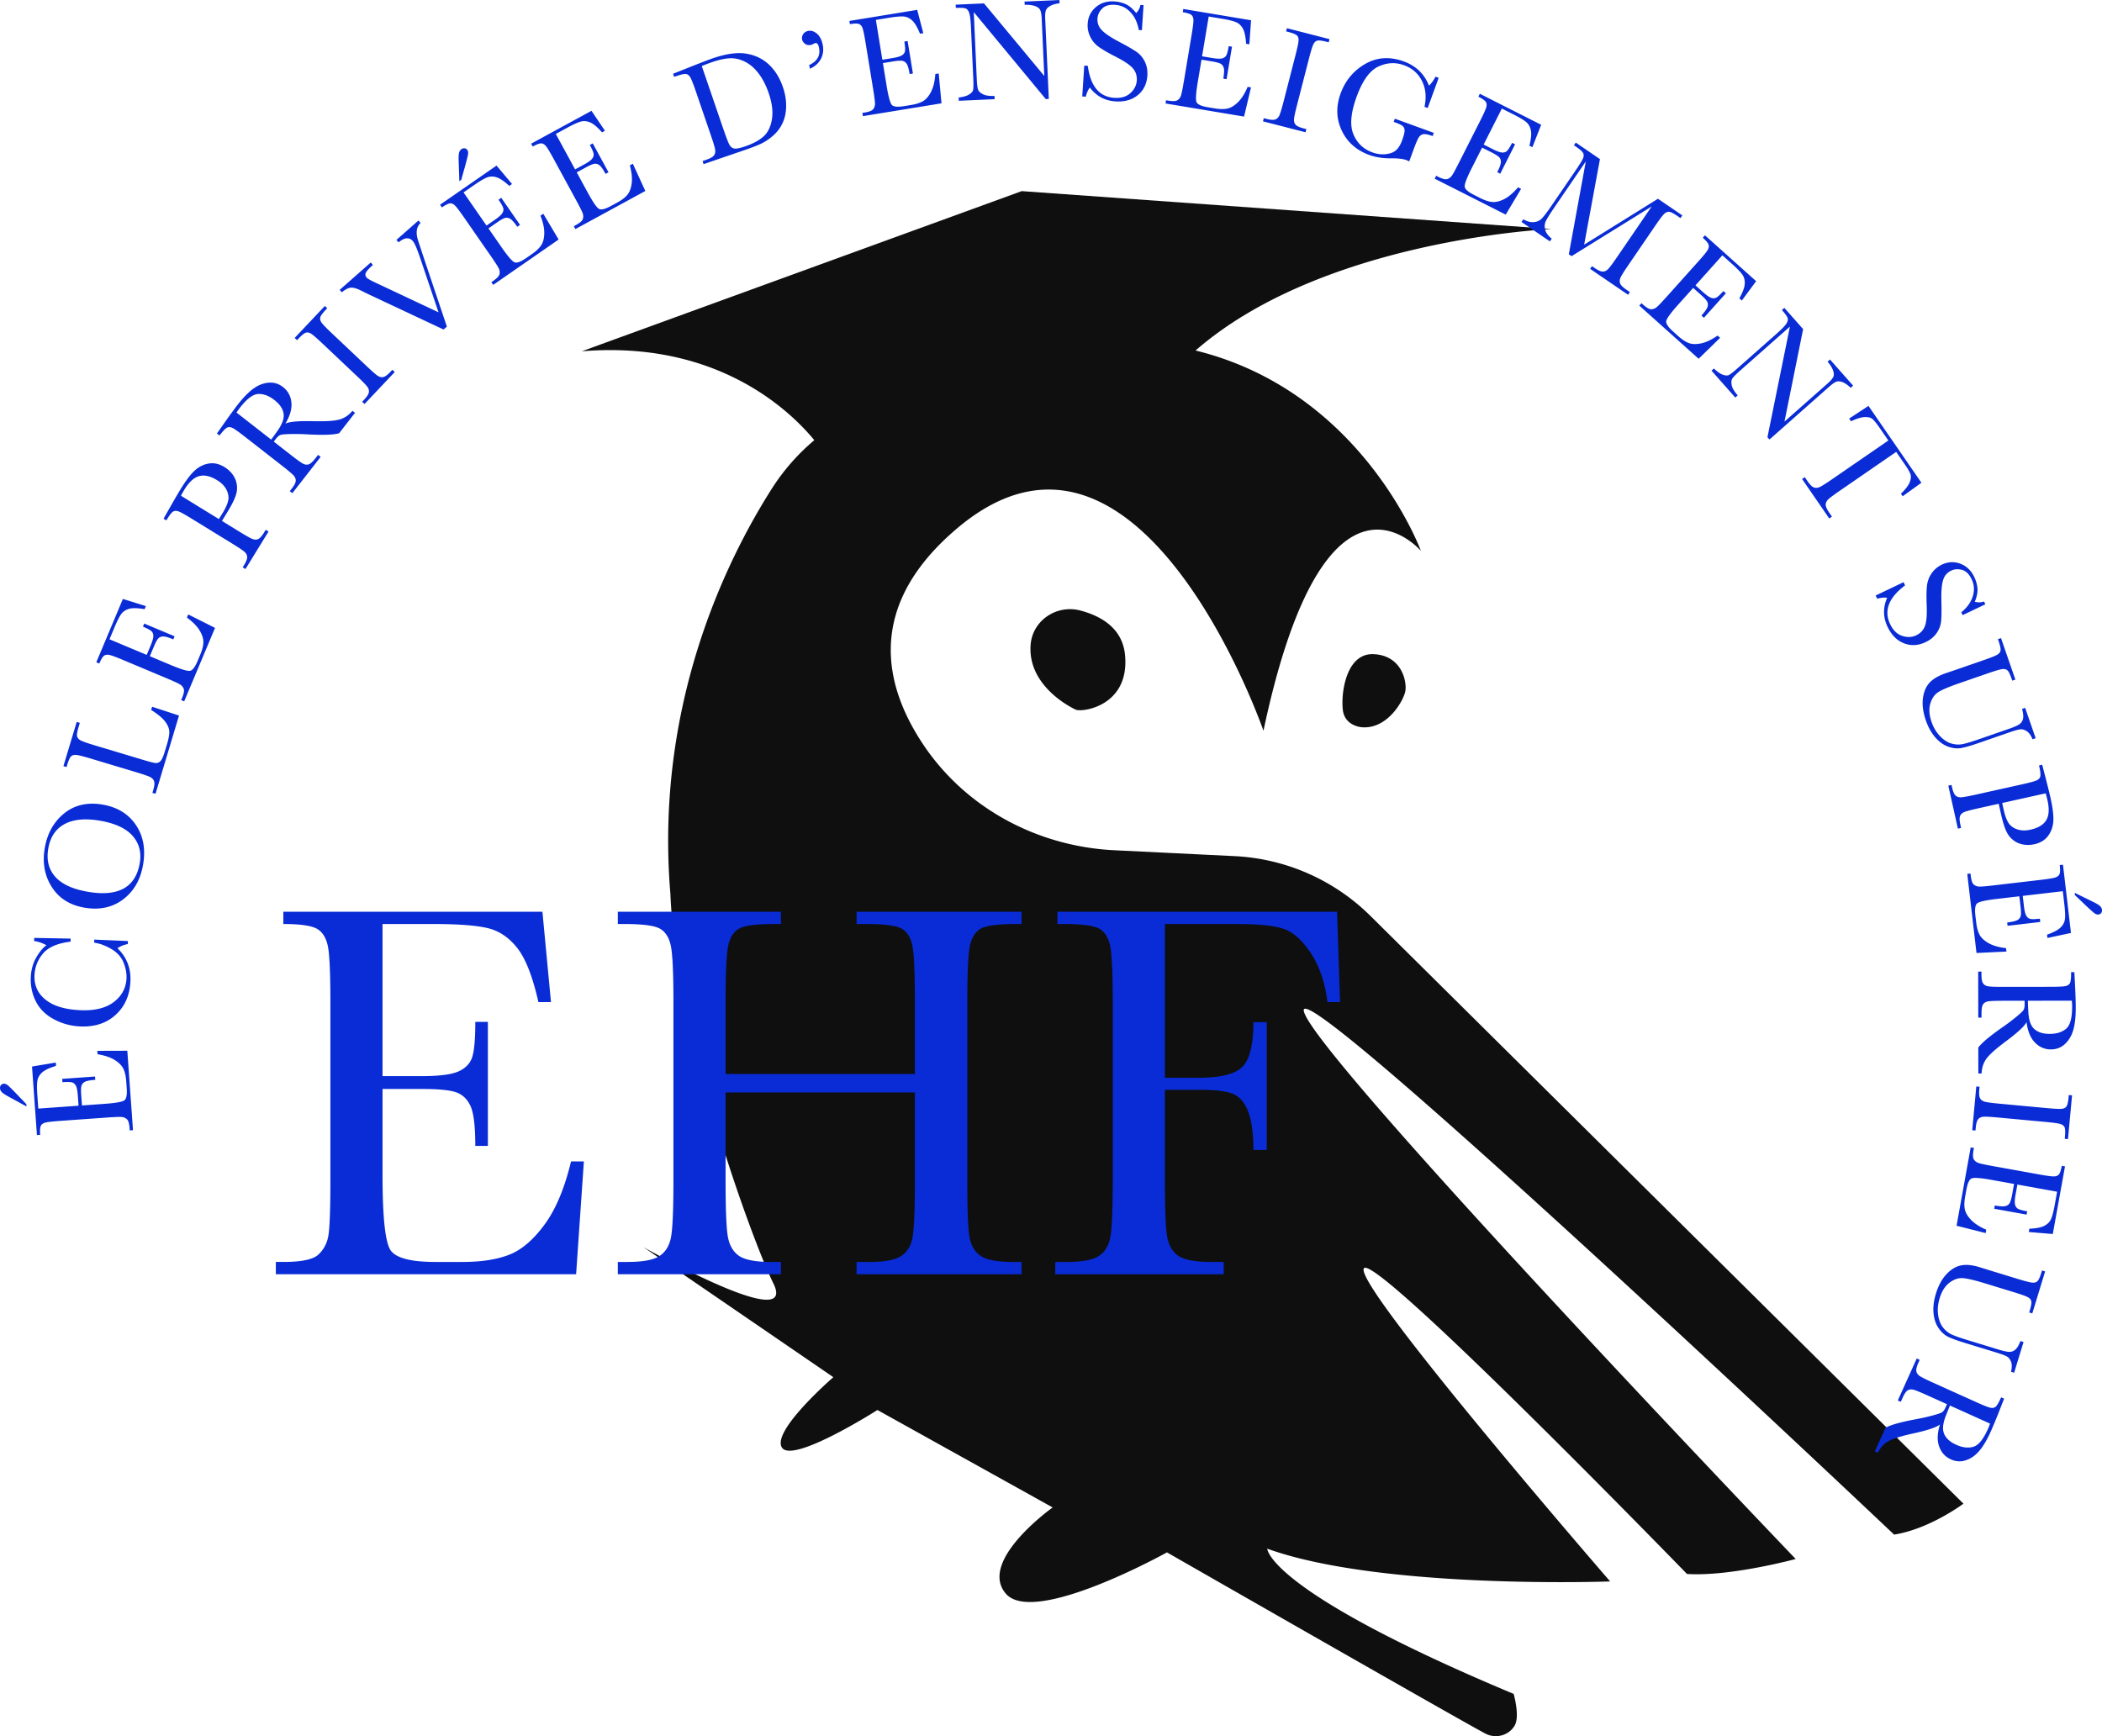 <svg xmlns="http://www.w3.org/2000/svg" width="600" height="495.646" viewBox="0 0 600 495.646"><path d="M540.655 438.104c10.157-1.596 19.796-8.83 19.796-8.83L391.18 261.474a59.208 59.208 0 0 0-38.7-17.06l-34.422-1.685c-21.794-1.068-42.232-11.894-54.408-30-11.533-17.15-16.544-39.817 9.543-61.883 52.153-44.131 87.454 57.77 87.454 57.77 17.66-83.453 44.94-51.344 44.94-51.344s-16.604-45.479-64.321-57.21c36.586-31.902 101.632-34.68 101.632-34.68l-151.256-10.82-125.574 45.727c38.638-3.192 59.47 16.997 66.373 25.372a60.693 60.693 0 0 0-12.106 13.805c-13.1 20.584-33.476 62.04-28.978 115.686 1.45 35.881 19.547 88.304 27.403 106.835.788 1.824 1.451 3.317 2.01 4.436 1.493 3.047.768 4.395-1.326 4.602-7.732.746-34.181-14.075-35.777-14.987l35.777 24.501 18.428 12.624s-17.64 15.256-14.697 20.065c2.944 4.81 27.279-10.696 27.279-10.696l50.018 27.818s-21.413 15.236-13.37 24.605c8.022 9.37 45.997-11.774 45.997-11.774s88.262 50.557 91.206 51.884c2.943 1.347 6.425.27 8.021-2.405 1.597-2.674-.269-9.079-.269-9.079-70.332-29.434-70.332-41.457-70.332-41.457 32.627 11.753 97.88 9.348 97.88 9.348s-72.757-83.971-70.332-89.319c2.405-5.369 92.263 87.185 92.263 87.185 12.313.808 31.03-4.27 31.03-4.27s-138.549-144.707-140.415-156.48c-1.886-11.774 168.503 149.515 168.503 149.515zM308.359 174.289c-6.744-1.772-13.646 2.834-14.177 9.788-.894 11.72 11.49 17.896 12.905 18.525 1.805.802 15.446-1.003 14.042-15.647-.741-7.727-7.011-11.153-12.77-12.666zm74.955 28.471c.602 4.572 5.416 4.856 5.416 4.856 7.423.602 12.036-7.823 12.437-10.436.402-2.612-1.002-10.025-9.026-10.426-8.024-.401-9.429 11.434-8.827 16.006z" fill="#0f0f0f"/><path d="M155.48 349.54c-3.18 4.352-6.526 7.226-10.037 8.625-3.51 1.4-7.988 2.1-13.432 2.1h-7.71c-6.92 0-11.168-1.08-12.745-3.245-1.578-2.162-2.366-9.374-2.366-21.637v-24.5h11.372c4.427 0 7.569.294 9.426.878 1.857.586 3.27 1.858 4.236 3.816.966 1.959 1.45 5.814 1.45 11.563h3.587v-35.415h-3.587c0 5.09-.318 8.511-.953 10.266-.638 1.755-1.96 3.066-3.97 3.93-2.01.867-5.533 1.298-10.57 1.298H109.19v-43.428h14.349c7.224 0 12.466.395 15.722 1.184 3.256.789 6.068 2.697 8.434 5.723 2.367 3.028 4.363 8.155 5.992 15.38h3.587l-2.442-25.798H80.874v3.511c4.986 0 8.255.496 9.808 1.488 1.551.993 2.543 2.736 2.976 5.229.432 2.494.65 7.683.65 15.57v50.755c0 8.651-.205 14.032-.611 16.143-.408 2.111-1.363 3.854-2.863 5.227-1.502 1.375-4.821 2.061-9.96 2.061h-2.137v3.511h85.711l2.214-32.208h-3.664c-1.831 7.632-4.338 13.623-7.517 17.974zm89.032-85.749h2.748c5.24 0 8.636.458 10.19 1.374 1.55.916 2.556 2.57 3.014 4.961.458 2.392.687 7.709.687 15.952v20.53h-54.037v-20.53c0-8.599.267-14.044.801-16.333.534-2.29 1.59-3.854 3.167-4.695 1.577-.839 4.885-1.259 9.922-1.259h1.908v-3.51h-46.557v3.51h1.908c5.24 0 8.636.458 10.19 1.374 1.55.916 2.568 2.57 3.053 4.961.483 2.392.724 7.709.724 15.952v50.755c0 8.651-.241 14.158-.724 16.524-.485 2.366-1.578 4.11-3.283 5.228-1.705 1.12-4.77 1.68-9.197 1.68h-2.671v3.51h46.557v-3.51h-2.67c-4.631 0-7.774-.611-9.427-1.833-1.654-1.22-2.684-3.09-3.09-5.609-.409-2.52-.611-7.848-.611-15.99v-24.958h54.037v24.958c0 8.651-.229 14.158-.687 16.524-.458 2.366-1.54 4.11-3.244 5.228-1.706 1.12-4.745 1.68-9.12 1.68h-3.588v3.51h47.092v-3.51h-2.366c-4.63 0-7.786-.611-9.464-1.833-1.679-1.22-2.71-3.09-3.092-5.609-.381-2.52-.572-7.848-.572-15.99v-50.755c0-8.599.267-14.044.802-16.333.534-2.29 1.589-3.854 3.167-4.695 1.577-.839 4.91-1.259 9.999-1.259h1.526v-3.51h-47.092v3.51zm57.32-3.51v3.51h1.83c5.24 0 8.636.458 10.19 1.374 1.551.916 2.568 2.57 3.053 4.961.482 2.392.725 7.709.725 15.952v50.755c0 8.651-.243 14.158-.725 16.524-.485 2.366-1.578 4.11-3.283 5.228-1.704 1.12-4.77 1.68-9.196 1.68h-3.206v3.51h48.086v-3.51h-3.514c-4.729 0-7.923-.611-9.575-1.833-1.656-1.22-2.688-3.09-3.093-5.609-.409-2.52-.611-7.848-.611-15.99v-25.721h9.692c5.089 0 8.51.471 10.267 1.412 1.757.942 3.077 2.697 3.968 5.266.89 2.57 1.336 6.068 1.336 10.495h3.817v-36.483h-3.817c0 6.362-1.029 10.597-3.09 12.708-2.06 2.112-6.222 3.168-12.481 3.168h-9.692V263.79h20.226c6.413 0 10.964.458 13.664 1.374 2.696.916 5.275 3.218 7.745 6.908 2.465 3.689 4.057 8.357 4.77 14.005h3.586l-.838-25.798h-79.834zM27.773 299.995l.07.97c2.056.34 3.685.889 4.898 1.647 1.21.76 2.036 1.589 2.471 2.493.436.902.707 2.074.81 3.513l.148 2.04c.13 1.83-.077 2.975-.62 3.434-.54.457-2.433.802-5.68 1.035l-6.477.465-.217-3.01c-.083-1.17-.067-2.007.055-2.509.117-.503.429-.9.927-1.193.502-.292 1.51-.494 3.032-.602l-.069-.95-9.368.671.069.949c1.346-.096 2.257-.077 2.733.059.477.134.848.46 1.115.974.265.516.447 1.44.545 2.772l.206 2.907-11.49.823-.27-3.795c-.139-1.912-.13-3.305.015-4.181.146-.876.6-1.656 1.354-2.34.756-.684 2.075-1.31 3.956-1.877l-.067-.95-6.781 1.136 1.405 19.566.927-.067c-.093-1.319-.025-2.193.206-2.622.235-.43.678-.725 1.328-.888.652-.16 2.02-.316 4.107-.467l13.427-.961c2.288-.164 3.717-.212 4.284-.146.565.07 1.044.289 1.435.659.393.371.638 1.238.735 2.596l.04.566.927-.067-1.623-22.675-8.563.025zM4.75 312.321c-1.403-1.455-2.283-2.314-2.64-2.58-.356-.266-.716-.385-1.08-.36-.272.02-.515.146-.735.379-.22.231-.316.542-.29.933.033.444.227.833.583 1.166.355.333 1.04.774 2.053 1.324l4.923 2.69-.049-.666-2.765-2.886zm5.539-38.86c-.913 1.63-1.413 3.47-1.5 5.518-.108 2.481.378 4.784 1.449 6.91 1.07 2.126 2.78 3.82 5.123 5.08 2.345 1.261 4.87 1.949 7.581 2.063 4.128.175 7.496-.941 10.112-3.35 2.615-2.408 4.004-5.594 4.174-9.559.158-3.748-1.073-6.886-3.695-9.416.863-.597 1.844-.994 2.948-1.192l.036-.868-9.605-.407-.039.87c1.585.228 3.211.827 4.877 1.796 1.67.97 2.83 2.237 3.478 3.803.647 1.568.943 3.087.88 4.556-.117 2.75-1.31 5.004-3.579 6.758-2.269 1.755-5.46 2.544-9.573 2.37-4.34-.184-7.641-1.172-9.902-2.961-2.261-1.792-3.332-4.125-3.209-6.995.1-2.346.91-4.422 2.431-6.23 1.523-1.804 4.144-2.934 7.863-3.383l.036-.87-10.405-.198-.036.89a9.972 9.972 0 0 1 3.512 1.203c-1.059.778-2.042 1.983-2.957 3.612zm19.036-43.753c-4.32-.748-7.976.075-10.966 2.467-2.987 2.394-4.848 5.699-5.577 9.914-.72 4.175-.06 7.879 1.982 11.107 2.045 3.23 5.152 5.207 9.33 5.927 4.281.742 7.956-.04 11.024-2.344 3.071-2.304 4.976-5.603 5.72-9.9.762-4.412.082-8.198-2.042-11.353-2.125-3.154-5.28-5.094-9.471-5.818zm10.563 16.72c-.6 3.47-2.14 5.886-4.62 7.244-2.482 1.358-5.899 1.66-10.245.908-4.281-.74-7.366-2.167-9.255-4.281-1.884-2.114-2.548-4.8-1.986-8.057.575-3.312 2.132-5.644 4.673-6.999 2.542-1.354 5.914-1.669 10.117-.94 4.322.747 7.42 2.193 9.295 4.339 1.875 2.146 2.549 4.742 2.02 7.786zm3.259-43.753c1.906 1.208 3.232 2.306 3.977 3.298.745.992 1.142 1.921 1.193 2.788.048.868-.168 2.11-.654 3.725l-.6 1.996c-.455 1.512-.882 2.459-1.285 2.838-.403.38-.858.549-1.368.51-.51-.041-1.713-.347-3.614-.918L27.03 212.78c-2.184-.656-3.548-1.14-4.087-1.45-.542-.31-.858-.697-.951-1.163-.093-.463.055-1.343.441-2.636l.35-1.163-.892-.267-3.79 12.62.893.268.176-.582c.397-1.33.773-2.158 1.124-2.483.352-.324.85-.456 1.493-.395.646.058 2.015.402 4.108 1.03l12.892 3.872c2.197.66 3.577 1.142 4.144 1.445.563.302.923.714 1.077 1.232.154.52.063 1.34-.275 2.464l-.233.775.893.269 6.704-22.335-7.676-2.516-.275.91zm10.204-26.37c1.678 1.232 2.885 2.46 3.623 3.683.737 1.225 1.096 2.338 1.08 3.34-.019 1.002-.308 2.17-.867 3.501l-.792 1.885c-.71 1.693-1.41 2.621-2.103 2.785-.688.162-2.534-.385-5.534-1.644l-5.99-2.515 1.168-2.782c.454-1.082.846-1.82 1.182-2.214.332-.394.79-.609 1.369-.645.577-.035 1.57.243 2.975.833l.369-.878-8.66-3.635-.368.876c1.244.524 2.048.954 2.412 1.288.363.337.547.794.555 1.374.004.581-.253 1.487-.77 2.718l-1.129 2.688-10.619-4.46 1.474-3.508c.74-1.766 1.376-3.008 1.902-3.722.529-.717 1.284-1.209 2.268-1.475.981-.268 2.44-.23 4.374.112l.37-.876-6.562-2.052-7.591 18.087.858.36c.51-1.22.968-1.968 1.37-2.245.403-.279.93-.342 1.586-.193.651.152 1.943.63 3.874 1.442l12.409 5.21c2.117.889 3.413 1.491 3.886 1.807.474.317.802.73.984 1.237.182.508.008 1.391-.518 2.647l-.219.524.859.359 8.801-20.96-7.652-3.848-.374.896zm22.03-24.278c-.644 1.047-1.218 1.674-1.729 1.884-.506.21-1.072.183-1.696-.081-.621-.263-1.852-.96-3.692-2.091l-4.915-3.02 1.579-2.57c1.648-2.679 2.544-4.706 2.692-6.08.146-1.374-.093-2.647-.72-3.816s-1.58-2.147-2.857-2.931c-1.471-.905-2.945-1.236-4.423-.997-1.478.24-2.81.896-3.99 1.967s-2.512 2.815-3.998 5.23c-.805 1.31-1.888 3.163-3.249 5.559l-1.698 2.995.794.488.263-.432c.728-1.184 1.307-1.89 1.732-2.12.426-.229.94-.229 1.545 0 .605.228 1.836.914 3.698 2.06l11.47 7.048c1.955 1.2 3.168 2.017 3.64 2.45.47.43.712.918.728 1.458.016.54-.281 1.312-.896 2.312l-.383.62.793.488 6.583-10.71-.793-.487-.478.776zm-23.724-10.495c.208-.442.552-1.053 1.032-1.837 1.308-2.125 2.704-3.386 4.19-3.78 1.486-.393 3.195.003 5.126 1.19 1.265.777 2.158 1.708 2.68 2.788.524 1.083.668 2.121.429 3.114-.239.994-.773 2.164-1.6 3.509l-1.027 1.673-10.83-6.657zm11.295-17.575c.854-1.096 1.506-1.734 1.954-1.914.449-.182.961-.124 1.536.17.575.295 1.725 1.114 3.45 2.458l10.615 8.28c1.807 1.41 2.923 2.357 3.342 2.837.419.482.609.992.564 1.53-.044.541-.427 1.273-1.15 2.2l-.546.701.735.573 8.079-10.359-.737-.574-.808 1.039c-.763.978-1.407 1.541-1.933 1.688-.524.147-1.08.054-1.67-.276-.589-.331-1.735-1.16-3.44-2.49l-4.803-3.746.672-.861c.456-.587.891-.94 1.306-1.064.41-.123 1.352-.2 2.826-.234a58.215 58.215 0 0 1 4.473.074c4.725.262 7.85.16 9.379-.308l4.544-5.827-.732-.573c-1.04 1.244-2.265 2.07-3.676 2.474-1.413.405-3.859.569-7.34.49-4.28-.105-6.992.123-8.134.69 1.332-2.214 1.903-4.233 1.717-6.056-.187-1.822-.988-3.286-2.405-4.39-1.21-.945-2.567-1.36-4.06-1.243-1.497.117-2.94.673-4.33 1.668-1.392.994-2.894 2.523-4.505 4.59-.943 1.212-2.174 2.888-3.688 5.026l-2.255 3.221.733.573.287-.367zm5.55-7.58c1.995-2.555 3.746-3.856 5.252-3.902 1.51-.047 3.024.523 4.546 1.708.873.682 1.52 1.367 1.943 2.054.422.688.664 1.37.73 2.044.062.675-.055 1.402-.353 2.179-.3.778-.757 1.609-1.38 2.492-.62.886-1.231 1.734-1.835 2.549l-9.894-7.719c.356-.543.684-1.012.992-1.405zM85.187 96.69c.955-1.01 1.664-1.584 2.127-1.721.464-.137.97-.032 1.512.315.547.348 1.612 1.272 3.203 2.774l9.783 9.245c1.668 1.576 2.686 2.622 3.059 3.142.374.519.514 1.046.417 1.578-.093.533-.545 1.226-1.348 2.08l-.56.586.68.641 8.618-9.123-.678-.64-.554.59c-.853.902-1.549 1.402-2.085 1.498-.537.096-1.081-.049-1.638-.433-.553-.386-1.617-1.32-3.186-2.803l-9.784-9.245c-1.657-1.566-2.66-2.61-3.004-3.13-.344-.52-.453-1.008-.327-1.466.125-.456.651-1.175 1.578-2.157l.405-.426-.68-.64-8.617 9.123.676.639.403-.427zm14.967-14.565c.729-.05 1.72.239 2.972.862.915.47 1.57.793 1.96.972l21.53 10.115.943-.83-6.694-19.944-1.468-4.454c-.385-1.153-.526-2.161-.425-3.025a3.452 3.452 0 0 1 1.085-2.169l-.615-.697-6.288 5.537.616.699c1.684-1.412 3.04-1.538 4.066-.372.508.577 1.2 2.17 2.08 4.78l5.262 15.564-17.963-8.454c-1.431-.664-2.275-1.145-2.534-1.436-.401-.458-.484-.934-.247-1.43.236-.496.906-1.231 2.012-2.203l-.616-.7-8.872 7.814.613.699c.992-.836 1.852-1.279 2.583-1.328zm30.964-30.406l.548-.38 1.075-3.849c.538-1.949.83-3.145.877-3.588.046-.442-.035-.814-.241-1.112-.154-.223-.389-.37-.699-.44-.314-.07-.63.004-.951.229-.367.254-.601.618-.707 1.093-.105.475-.137 1.29-.093 2.442l.19 5.605zm-2.616 6.334c.488-.017.968.212 1.437.69.47.48 1.304 1.577 2.494 3.296l7.67 11.063c1.308 1.885 2.075 3.09 2.306 3.61.23.523.285 1.047.166 1.573-.12.526-.737 1.178-1.858 1.954l-.466.323.53.765 18.68-12.951-4.384-7.354-.798.552c.757 1.942 1.114 3.626 1.077 5.055-.034 1.428-.33 2.56-.882 3.395-.553.837-1.425 1.665-2.612 2.488l-1.68 1.166c-1.508 1.044-2.599 1.452-3.269 1.22-.67-.235-1.933-1.688-3.783-4.361l-3.705-5.34 2.48-1.719c.965-.668 1.694-1.08 2.186-1.232.496-.153.994-.09 1.5.19.506.283 1.194 1.05 2.065 2.303l.781-.542-5.352-7.719-.781.542c.769 1.11 1.216 1.903 1.344 2.38.125.48.036.965-.271 1.458-.308.492-1.01 1.118-2.11 1.88l-2.392 1.66-6.563-9.465 3.125-2.17c1.575-1.091 2.778-1.797 3.608-2.117.828-.32 1.728-.329 2.702-.026.974.302 2.184 1.118 3.63 2.446l.78-.541-4.428-5.255-16.122 11.177.53.765c1.088-.754 1.875-1.14 2.365-1.159zm26.028-17.117c.486.034.94.315 1.357.842.417.524 1.125 1.707 2.125 3.543l6.437 11.822c1.097 2.016 1.733 3.295 1.907 3.838.172.543.17 1.07-.004 1.58-.174.51-.862 1.091-2.059 1.743l-.498.271.446.82 19.963-10.874-3.569-7.783-.854.465c.543 2.011.717 3.723.53 5.14-.19 1.417-.605 2.512-1.244 3.283-.64.77-1.594 1.501-2.86 2.192l-1.798.978c-1.612.878-2.74 1.165-3.38.861s-1.742-1.882-3.296-4.74l-3.108-5.706 2.648-1.442c1.032-.562 1.802-.893 2.308-.992.506-.098.998.02 1.47.351.473.335 1.074 1.17 1.805 2.51l.836-.455-4.494-8.25-.834.456c.644 1.186 1.004 2.023 1.08 2.512.074.49-.068.963-.428 1.418-.356.458-1.121 1.006-2.296 1.644l-2.56 1.395-5.508-10.116 3.342-1.82c1.682-.917 2.953-1.488 3.812-1.719.858-.23 1.755-.142 2.692.263.935.405 2.048 1.345 3.344 2.822l.838-.454-3.842-5.699-17.227 9.38.446.82c1.16-.633 1.983-.931 2.473-.9zm38.668-19.257c1.316-.451 2.206-.63 2.672-.542.466.09.862.42 1.19.984.33.565.85 1.88 1.555 3.95l4.287 12.524c.745 2.17 1.158 3.574 1.24 4.21.082.634-.041 1.166-.373 1.593-.334.428-1.055.83-2.166 1.212l-1.071.365.302.882 11.51-3.94c2.157-.74 3.807-1.378 4.947-1.917 1.142-.542 2.281-1.31 3.417-2.305a10.702 10.702 0 0 0 2.672-3.568c.646-1.383.988-2.961 1.02-4.735.037-1.774-.271-3.613-.923-5.515-.9-2.63-2.223-4.77-3.963-6.42-1.741-1.65-3.895-2.693-6.452-3.13-2.56-.435-5.769.007-9.623 1.326-1.24.424-3.61 1.336-7.11 2.733l-4.2 1.674.302.88.767-.261zm10.036-3.93c2.019-.69 3.737-1.06 5.162-1.114 1.421-.052 2.846.282 4.276.997 1.43.717 2.724 1.838 3.882 3.368 1.158 1.528 2.113 3.391 2.866 5.588.966 2.822 1.272 5.308.92 7.461-.357 2.155-1.154 3.79-2.4 4.91-1.242 1.116-2.993 2.062-5.252 2.834-1.547.53-2.612.726-3.19.59-.584-.136-1.05-.557-1.397-1.265-.348-.708-.964-2.346-1.842-4.913l-5.94-17.35a48.591 48.591 0 0 1 2.915-1.106zm26.644-5.18c.482.312 1.04.39 1.684.233.223-.055.474-.165.753-.331.146-.077.273-.129.377-.155.485-.118.83.235 1.032 1.06.575 2.347-.348 4.08-2.765 5.2l.253 1.042c1.52-.705 2.587-1.7 3.196-2.981.612-1.284.729-2.683.356-4.204-.323-1.323-.894-2.304-1.708-2.936-.816-.635-1.644-.848-2.482-.643-.615.151-1.069.475-1.356.969-.292.496-.373.996-.247 1.508.125.512.43.924.907 1.238zm15.352-5.705c.445.195.781.609 1.002 1.242.219.635.496 1.984.832 4.049l2.17 13.285c.368 2.265.542 3.682.53 4.251a2.473 2.473 0 0 1-.528 1.492c-.334.423-1.172.745-2.52.965l-.559.092.15.919 22.437-3.66-.798-8.527-.957.157c-.156 2.076-.553 3.751-1.2 5.027-.648 1.274-1.401 2.169-2.26 2.686-.858.516-2 .89-3.429 1.122l-2.016.33c-1.81.295-2.97.194-3.474-.305-.506-.498-1.02-2.353-1.542-5.564l-1.049-6.413 2.978-.486c1.16-.187 1.994-.247 2.504-.172.514.074.937.345 1.273.819.338.47.63 1.458.873 2.963l.94-.152-1.511-9.27-.94.152c.215 1.333.28 2.241.187 2.729-.09.486-.38.886-.87 1.198-.49.312-1.393.575-2.711.79l-2.876.47-1.857-11.368 3.757-.613c1.891-.308 3.28-.428 4.166-.362.885.07 1.703.449 2.452 1.14.749.691 1.49 1.948 2.226 3.768l.94-.151-1.741-6.65-19.36 3.159.15.918c1.303-.213 2.182-.223 2.631-.03zm54.502-5.144c.65-.38 1.554-.644 2.708-.79l-.043-.93-9.949.447.043.93c1.079-.048 2.008.052 2.79.301.779.248 1.305.61 1.58 1.083.271.474.433 1.318.486 2.531l.74 16.401L280.88.97l-8.089.363.041.93c1.472-.067 2.423-.008 2.854.175.435.184.765.628.996 1.333.227.707.389 2.112.482 4.214l.656 14.54c.073 1.658.056 2.712-.053 3.163-.107.45-.496.884-1.166 1.3-.672.414-1.656.697-2.96.85l.041.933 10.233-.462-.043-.93c-1.455.065-2.556-.094-3.303-.48-.75-.384-1.21-.823-1.387-1.315-.178-.492-.302-1.527-.374-3.103l-.855-19.03 20.55 24.83.871-.04-1.022-22.687c-.055-1.174-.002-2.01.16-2.513.16-.499.567-.94 1.219-1.32zM311.088 25c1.858 2.435 4.287 3.75 7.291 3.944 2.611.172 4.745-.427 6.405-1.792 1.66-1.367 2.563-3.223 2.717-5.565.097-1.482-.142-2.81-.717-3.98-.57-1.175-1.373-2.115-2.4-2.826-1.03-.708-2.69-1.665-4.977-2.87-2.392-1.263-4.032-2.372-4.914-3.322-.9-.937-1.308-2.04-1.227-3.306.069-1.05.514-1.99 1.332-2.825.818-.831 2.04-1.195 3.672-1.088 1.708.11 3.174.81 4.397 2.093 1.218 1.283 2.02 2.984 2.392 5.104l.891.057.47-7.17-.891-.058c-.138.857-.539 1.635-1.207 2.335-1-1.255-2-2.104-3-2.548s-2.076-.702-3.234-.78c-2.073-.134-3.83.405-5.268 1.616s-2.222 2.793-2.348 4.746a7.33 7.33 0 0 0 .705 3.677 7.54 7.54 0 0 0 2.437 2.927c1.069.78 2.672 1.714 4.806 2.799 2.396 1.21 4.028 2.305 4.898 3.28.867.991 1.26 2.172 1.166 3.547-.085 1.359-.696 2.552-1.821 3.58-1.13 1.03-2.656 1.481-4.583 1.356-4.284-.278-6.81-3.324-7.58-9.136l-1.007-.064-.575 8.806 1.008.065c.291-1.13.68-1.998 1.162-2.602zm46.003-.047l-.96-.16c-.809 1.915-1.728 3.374-2.752 4.374-1.02.999-2.02 1.605-3 1.818-.98.213-2.182.2-3.607-.038l-2.013-.336c-1.813-.303-2.878-.771-3.194-1.406-.32-.633-.21-2.555.324-5.763l1.073-6.41 2.972.497c1.157.194 1.967.407 2.429.64.457.234.773.63.939 1.185.17.554.125 1.583-.121 3.086l.935.158 1.546-9.264-.939-.157c-.223 1.33-.453 2.212-.696 2.644s-.648.715-1.21.856c-.564.138-1.507.097-2.823-.123l-2.874-.48 1.895-11.36 3.753.625c1.89.316 3.246.648 4.064.997.814.348 1.466.97 1.956 1.864.486.896.785 2.324.894 4.286l.94.157.486-6.857-19.348-3.228-.154.919c1.307.217 2.141.49 2.502.816.364.328.546.827.55 1.498.004.673-.166 2.039-.51 4.102l-2.214 13.279c-.377 2.262-.668 3.662-.867 4.195a2.45 2.45 0 0 1-.975 1.244c-.454.293-1.353.329-2.693.104l-.562-.093-.15.917 22.42 3.742 1.984-8.328zm15.798 11.904l-.782-.202c-1.202-.307-1.975-.675-2.32-1.097-.343-.423-.481-.97-.412-1.643.064-.672.368-2.054.907-4.144l3.352-13.038c.567-2.209.996-3.59 1.287-4.143.288-.552.66-.885 1.122-.996.461-.111 1.344.001 2.651.337l.567.146.235-.902-12.158-3.126-.23.902.57.145c1.344.347 2.19.69 2.535 1.03.344.34.498.832.453 1.476-.036.644-.332 2.025-.874 4.143l-3.353 13.037c-.57 2.222-.991 3.622-1.267 4.2-.275.575-.668.954-1.178 1.128-.514.175-1.336.116-2.473-.175l-.786-.202-.23.901 12.153 3.125.23-.902zm24.923-2.064l.607.222c1.012.37 1.684.702 2.004 1 .324.297.494.71.506 1.24.016.53-.227 1.486-.729 2.868-.429 1.178-.983 2.084-1.66 2.716-.672.628-1.647 1.017-2.919 1.164-1.275.146-2.57-.02-3.89-.5-2.575-.938-4.385-2.677-5.425-5.217-1.045-2.541-.733-6.102.935-10.679 1.672-4.59 3.737-7.458 6.194-8.604 2.454-1.144 4.895-1.276 7.316-.393 2.348.852 4.057 2.352 5.138 4.498 1.076 2.145 1.32 4.61.724 7.393l.911.333 3.138-8.617-.915-.332a9.574 9.574 0 0 1-1.842 2.58c-1.336-3.357-3.725-5.664-7.174-6.92-4.008-1.458-7.684-1.225-11.029.702-3.344 1.928-5.688 4.737-7.032 8.427-1.356 3.728-1.255 7.252.308 10.573 1.563 3.318 4.19 5.65 7.882 6.994 1.834.669 3.984.99 6.433.964 1.802-.02 3.19.149 4.166.505.243.087.507.213.794.373l.996-2.738c.81-2.22 1.384-3.591 1.737-4.12.348-.526.785-.832 1.316-.919.526-.089 1.404.091 2.635.539l.332-.913-11.125-4.052-.332.913zm31.574 22.034c-1.27.648-2.409.928-3.409.839-.995-.089-2.141-.46-3.429-1.112l-1.826-.922c-1.635-.829-2.514-1.593-2.627-2.294-.113-.7.563-2.502 2.032-5.403l2.931-5.8 2.693 1.363c1.048.53 1.753.975 2.125 1.336.369.36.55.832.547 1.409-.008.58-.352 1.55-1.04 2.91l.845.43 4.24-8.38-.847-.429c-.611 1.204-1.097 1.974-1.457 2.314-.36.339-.83.49-1.41.455-.578-.035-1.465-.356-2.655-.96l-2.603-1.314 5.198-10.277 3.397 1.716c1.712.865 2.903 1.586 3.579 2.162.676.578 1.113 1.366 1.311 2.365.199 1 .057 2.453-.42 4.357l.845.43 2.51-6.398-17.501-8.853-.421.831c1.182.597 1.894 1.104 2.145 1.524.247.422.272.953.077 1.593-.198.644-.765 1.898-1.708 3.765l-6.081 12.012c-1.032 2.046-1.725 3.297-2.073 3.746-.352.452-.785.75-1.304.896-.522.145-1.388-.09-2.603-.705l-.506-.255-.42.83 20.282 10.26 4.38-7.355-.866-.44c-1.348 1.585-2.66 2.704-3.93 3.354zm33.049 24.05c-.178-.514-.126-1.078.162-1.69.287-.613 1.04-1.81 2.259-3.594l7.595-11.113c1.287-1.882 2.162-3.036 2.62-3.455.46-.423.926-.606 1.396-.556.47.053 1.263.459 2.38 1.22l.834.573.527-.77-6.956-4.75-21.068 13.108 4.51-24.427-6.903-4.719-.526.77.62.422c1.145.785 1.821 1.392 2.023 1.825.203.433.179.948-.072 1.544-.251.595-.996 1.795-2.231 3.601l-6.737 9.86c-1.28 1.873-2.223 3.107-2.83 3.707-.607.6-1.372.929-2.304.988-.93.057-1.898-.217-2.906-.823l-.527.768 8.105 5.54.527-.769c-1.004-.782-1.624-1.62-1.863-2.511-.242-.893-.194-1.704.146-2.44.336-.732 1.126-2.006 2.369-3.823l9.068-13.268-4.846 26.5.786.537 22.862-14.188-9.858 14.423c-1.296 1.894-2.17 3.063-2.632 3.509-.461.446-.96.665-1.502.654-.538-.01-1.287-.343-2.247-.996l-.802-.55-.526.768 10.83 7.402.526-.767-1.004-.685c-1.024-.702-1.627-1.309-1.805-1.824zM490.272 95.8c-1.712 1.183-3.267 1.923-4.663 2.218-1.401.297-2.567.274-3.51-.072-.944-.345-1.948-1-3.025-1.963l-1.522-1.363c-1.368-1.227-2.016-2.193-1.943-2.898.072-.707 1.194-2.272 3.364-4.693l4.336-4.84 2.243 2.015c.874.782 1.445 1.396 1.708 1.84s.316.946.162 1.504c-.158.559-.745 1.406-1.76 2.54l.708.635 6.267-6.995-.709-.634c-.898 1.004-1.566 1.625-2.004 1.859s-.93.259-1.481.074c-.547-.186-1.32-.724-2.316-1.615l-2.17-1.946 7.684-8.577 2.834 2.54c1.429 1.278 2.397 2.283 2.899 3.017.502.731.72 1.605.651 2.623-.068 1.016-.578 2.383-1.538 4.098l.708.635 4.085-5.528-14.61-13.09-.62.692c.984.883 1.542 1.56 1.672 2.031.133.47.02.99-.336 1.558-.356.57-1.23 1.633-2.628 3.191l-8.983 10.025c-1.53 1.709-2.523 2.736-2.98 3.08a2.442 2.442 0 0 1-1.49.526c-.538.007-1.316-.448-2.332-1.356l-.421-.378-.623.693 16.93 15.172 6.138-5.97-.725-.648zm33.875 13.18c.49-.19 1.089-.15 1.793.117.709.268 1.478.806 2.32 1.613l.696-.618-6.599-7.46-.696.617c.716.809 1.223 1.595 1.518 2.36.296.764.348 1.4.15 1.908-.203.51-.753 1.165-1.664 1.969l-12.3 10.875 5.324-26.403-5.364-6.066-.696.616c.975 1.102 1.526 1.88 1.655 2.332.13.453-.008.988-.417 1.61-.404.62-1.396 1.627-2.975 3.022l-10.899 9.64c-1.243 1.1-2.077 1.75-2.494 1.949-.42.197-1 .169-1.745-.092-.745-.262-1.583-.852-2.522-1.77l-.696.618 6.785 7.67.696-.614c-.967-1.092-1.534-2.05-1.704-2.873-.17-.823-.118-1.458.154-1.905.271-.447 1-1.194 2.182-2.24l14.271-12.617-6.417 31.586.58.65 17.011-15.044c.883-.777 1.563-1.26 2.053-1.45zm1.158 31.015l15.95-10.989 2.503 3.634c.85 1.233 1.376 2.157 1.579 2.772.202.614.13 1.372-.227 2.271-.356.9-1.19 1.992-2.506 3.274l.494.717 5.356-3.86-15.113-21.938-5.514 3.625.53.768c1.591-.755 2.89-1.155 3.895-1.196 1-.045 1.745.136 2.227.54.485.405 1.226 1.336 2.23 2.79l2.308 3.352-15.955 10.99c-1.887 1.301-3.126 2.077-3.717 2.327-.587.25-1.134.274-1.636.07-.502-.204-1.085-.789-1.748-1.757l-.806-1.164-.765.526 7.76 11.27.766-.53-.757-1.1c-.697-1.01-1.037-1.791-1.024-2.34.016-.551.27-1.06.769-1.528.498-.466 1.631-1.306 3.4-2.524zm17.651 41.532c-1.45-.482-2.59-1.593-3.425-3.334-1.85-3.87-.429-7.565 4.263-11.08l-.441-.913-7.96 3.809.438.912c1.125-.3 2.073-.386 2.838-.257-1.215 2.81-1.174 5.57.125 8.287 1.13 2.361 2.697 3.93 4.7 4.707s4.061.66 6.179-.353c1.34-.64 2.38-1.498 3.125-2.573.745-1.073 1.174-2.23 1.288-3.475.117-1.244.137-3.16.069-5.743-.07-2.708.097-4.678.493-5.914.377-1.243 1.138-2.138 2.284-2.685.947-.455 1.988-.53 3.113-.222 1.126.306 2.04 1.196 2.745 2.669.74 1.546.85 3.165.328 4.86-.522 1.692-1.615 3.22-3.28 4.586l.385.804 6.482-3.101-.385-.804c-.813.3-1.688.33-2.627.091.603-1.488.854-2.774.757-3.863a9.473 9.473 0 0 0-.907-3.203c-.895-1.874-2.223-3.143-3.984-3.804-1.76-.661-3.522-.57-5.287.274a7.343 7.343 0 0 0-2.862 2.412 7.532 7.532 0 0 0-1.36 3.558c-.159 1.315-.187 3.17-.094 5.562.122 2.682-.032 4.641-.461 5.878-.438 1.24-1.28 2.159-2.519 2.753-1.23.588-2.57.642-4.02.162zm27.101 5.404c-.558.329-1.87.85-3.935 1.565l-8.073 2.796-2.668.9c-2.089.723-3.64 1.642-4.647 2.755-1.009 1.113-1.624 2.605-1.859 4.477-.227 1.872.057 3.963.854 6.27.677 1.952 1.58 3.567 2.709 4.848 1.125 1.28 2.352 2.153 3.668 2.617 1.32.465 2.542.6 3.672.399 1.134-.197 2.802-.678 5.008-1.443l8.627-2.986c1.58-.548 2.668-.853 3.26-.914.59-.063 1.206.113 1.842.528.64.416 1.194 1.183 1.664 2.306l.882-.306-3-8.665-.878.305c.332 1.213.425 2.152.267 2.82-.154.667-.498 1.185-1.024 1.554-.53.369-1.527.807-2.996 1.316l-8.834 3.059c-2.016.697-3.514 1.137-4.502 1.323-.988.184-2.033.113-3.138-.21-1.105-.326-2.178-1.033-3.218-2.122-1.041-1.09-1.834-2.423-2.381-4.005-.7-2.014-.814-3.78-.348-5.3.465-1.518 1.247-2.614 2.344-3.285 1.093-.672 3.06-1.498 5.89-2.479l8.166-2.828c2.158-.746 3.547-1.152 4.166-1.215.62-.066 1.102.064 1.45.385.348.323.74 1.123 1.182 2.399l.178.516.883-.306-4.097-11.84-.883.304.206.594c.454 1.313.636 2.203.539 2.672-.093.469-.421.866-.976 1.196zm-6.032 39.912c-2.239.497-3.68.755-4.32.775-.636.017-1.15-.162-1.538-.539-.389-.377-.709-1.139-.964-2.285l-.158-.71-.91.2 2.728 12.272.91-.203-.197-.888c-.268-1.2-.292-2.051-.07-2.557.22-.504.644-.88 1.276-1.122.628-.245 1.996-.602 4.101-1.07l5.636-1.253.656 2.944c.68 3.068 1.449 5.148 2.3 6.238.85 1.089 1.906 1.836 3.173 2.239 1.263.402 2.628.44 4.09.116 1.684-.375 2.975-1.165 3.87-2.365.894-1.202 1.392-2.599 1.494-4.19.1-1.592-.154-3.77-.77-6.537-.336-1.503-.85-3.587-1.538-6.253l-.866-3.332-.907.2.109.494c.3 1.359.377 2.268.235 2.73-.15.459-.518.819-1.11 1.074-.595.257-1.959.622-4.088 1.097l-13.142 2.925zm19.89-.363c.158.463.336 1.142.535 2.04.542 2.436.417 4.312-.373 5.63-.793 1.317-2.295 2.22-4.51 2.712-1.45.324-2.737.279-3.866-.133-1.13-.412-1.951-1.06-2.474-1.938-.522-.88-.951-2.092-1.295-3.631l-.425-1.917 12.408-2.763zm-14.801 26.277c-2.28.266-3.705.378-4.271.337a2.466 2.466 0 0 1-1.466-.593c-.409-.353-.692-1.208-.85-2.56l-.065-.564-.923.108 2.636 22.578 8.554-.407-.113-.966c-2.069-.246-3.725-.723-4.968-1.427-1.243-.703-2.105-1.497-2.579-2.379-.477-.881-.801-2.039-.967-3.473l-.24-2.03c-.21-1.823-.056-2.975.462-3.46.523-.48 2.397-.91 5.628-1.289l6.453-.754.353 2.996c.133 1.166.157 2.003.06 2.51s-.392.92-.878 1.234c-.486.314-1.486.561-3 .737l.11.946 9.331-1.09-.113-.945c-1.34.157-2.251.177-2.733.065-.482-.114-.867-.422-1.158-.925-.287-.502-.51-1.418-.664-2.745l-.34-2.894 11.441-1.338.441 3.78c.223 1.902.28 3.296.17 4.178-.105.882-.522 1.682-1.246 2.398-.725.716-2.017 1.4-3.867 2.052l.11.945 6.72-1.438-2.275-19.484-.927.11c.154 1.313.125 2.19-.09 2.63-.214.437-.643.752-1.283.943-.644.192-2.004.407-4.085.651l-13.368 1.563zm30.243 5.83c-.369-.317-1.073-.727-2.11-1.232l-5.04-2.468.08.665 2.891 2.76c1.466 1.391 2.385 2.21 2.753 2.461.369.248.733.35 1.094.31.27-.033.51-.17.72-.411.207-.242.288-.557.243-.946-.048-.443-.263-.821-.631-1.14zm-7.247 18.948l-.931.001v.467c0 1.39-.118 2.293-.36 2.711-.244.42-.681.69-1.317.814-.635.121-2.044.184-4.23.188l-13.462.018c-2.295.005-3.757-.053-4.384-.175-.624-.12-1.09-.406-1.385-.857-.3-.452-.45-1.265-.45-2.44v-.89l-.93.002.02 13.137.927-.001v-1.316c0-1.243.158-2.082.482-2.521.324-.44.817-.71 1.485-.812.668-.102 2.081-.156 4.243-.159l6.09-.009.003 1.093c0 .743-.121 1.29-.372 1.64-.247.352-.943.995-2.081 1.927a58.423 58.423 0 0 1-3.57 2.697c-3.883 2.706-6.28 4.713-7.2 6.022l.013 7.39.931-.002c.053-1.618.51-3.023 1.373-4.213.858-1.188 2.688-2.823 5.477-4.905 3.437-2.556 5.433-4.408 5.984-5.555.312 2.562 1.105 4.505 2.377 5.825 1.27 1.32 2.801 1.98 4.599 1.978 1.538-.002 2.858-.51 3.963-1.525 1.105-1.013 1.899-2.34 2.385-3.981.482-1.64.72-3.77.716-6.387 0-1.54-.064-3.617-.19-6.235l-.206-3.927zm-2.369 16.168c-1.158.966-2.7 1.45-4.631 1.454-1.106.002-2.04-.138-2.794-.422-.757-.282-1.368-.669-1.834-1.16-.465-.492-.822-1.137-1.065-1.93-.242-.798-.392-1.735-.449-2.815-.057-1.08-.097-2.126-.125-3.138l12.546-.017c.057.646.085 1.22.085 1.72.004 3.237-.57 5.34-1.733 6.308zm.729 19.494c-.126 1.383-.332 2.273-.611 2.668-.284.393-.745.622-1.385.684-.644.063-2.053-.008-4.23-.21l-13.405-1.245c-2.284-.211-3.733-.407-4.344-.588-.616-.179-1.05-.507-1.304-.983-.251-.478-.328-1.3-.215-2.47l.073-.807-.927-.086-1.162 12.496.927.086.077-.805c.114-1.237.352-2.06.717-2.465.36-.407.882-.63 1.554-.67.676-.038 2.09.043 4.24.243l13.4 1.244c2.271.211 3.704.416 4.295.613.592.198.98.514 1.162.95.183.438.21 1.33.09 2.673l-.057.585.927.086 1.162-12.497-.927-.086-.057.584zm-2.802 22.119c-.328.358-.834.535-1.502.53-.672-.005-2.036-.193-4.097-.564l-13.247-2.391c-2.259-.408-3.651-.715-4.182-.921a2.439 2.439 0 0 1-1.23-.993c-.288-.456-.312-1.354-.07-2.696l.102-.558-.92-.165-4.036 22.37 8.304 2.095.17-.955c-1.903-.838-3.352-1.774-4.336-2.809-.984-1.036-1.579-2.044-1.777-3.025-.203-.984-.17-2.185.085-3.607l.364-2.011c.324-1.806.806-2.865 1.446-3.174.64-.31 2.558-.176 5.757.402l6.396 1.153-.534 2.97c-.21 1.154-.433 1.96-.676 2.418-.24.457-.636.765-1.195.925-.558.162-1.587.105-3.085-.165l-.17.935 9.243 1.67.17-.937c-1.328-.24-2.206-.484-2.635-.732-.425-.25-.709-.657-.838-1.223-.134-.564-.077-1.505.157-2.818l.519-2.869 11.336 2.046-.677 3.745c-.34 1.884-.688 3.234-1.048 4.048-.36.812-.992 1.457-1.895 1.931-.899.475-2.332.754-4.295.84l-.17.936 6.85.578 3.486-19.305-.92-.165c-.234 1.3-.518 2.132-.85 2.491zm-4.975 27.98c-.405 1.332-.786 2.155-1.138 2.48-.352.322-.85.452-1.494.388-.644-.063-2.012-.413-4.105-1.053l-8.166-2.499-2.688-.84c-2.118-.649-3.907-.82-5.377-.513-1.47.305-2.85 1.146-4.137 2.522-1.292 1.379-2.292 3.234-3.004 5.57-.608 1.975-.83 3.813-.672 5.511.158 1.7.631 3.126 1.425 4.277.79 1.152 1.7 1.981 2.728 2.487 1.033.504 2.664 1.1 4.9 1.783l8.728 2.67c1.6.489 2.66.882 3.174 1.18.514.3.907.804 1.178 1.516.267.71.263 1.657-.012 2.842l.89.273 2.68-8.768-.89-.274c-.445 1.177-.923 1.989-1.441 2.438-.518.448-1.101.665-1.745.652-.648-.013-1.713-.248-3.194-.701l-8.944-2.735c-2.04-.624-3.51-1.152-4.417-1.583-.907-.432-1.708-1.104-2.413-2.018-.7-.912-1.15-2.117-1.348-3.61-.198-1.493-.052-3.041.433-4.64.624-2.039 1.571-3.534 2.847-4.488 1.27-.95 2.546-1.375 3.825-1.273 1.28.103 3.357.593 6.223 1.468l8.263 2.529c2.182.666 3.543 1.155 4.081 1.47.539.312.854.7.947 1.166.09.465-.064 1.343-.457 2.635l-.162.521.89.273 3.665-11.982-.891-.273-.182.6zm-11.68 36.04c-.567 1.266-1.053 2.041-1.446 2.323-.392.282-.902.347-1.53.198-.632-.15-1.94-.674-3.931-1.572l-12.275-5.531c-2.093-.943-3.397-1.598-3.92-1.968-.522-.368-.825-.819-.91-1.353-.085-.534.113-1.337.595-2.408l.364-.81-.846-.384-5.4 11.978.85.382.542-1.2c.51-1.131 1.004-1.831 1.478-2.097.473-.267 1.036-.31 1.688-.127.652.181 1.96.717 3.931 1.603l5.55 2.504-.445.997c-.303.675-.643 1.123-1.016 1.34-.372.219-1.271.517-2.692.896-1.421.382-2.875.71-4.36.988-4.656.863-7.668 1.703-9.045 2.521l-3.032 6.737.846.38c.717-1.453 1.712-2.543 2.988-3.272 1.275-.728 3.611-1.465 7.012-2.212 4.186-.912 6.765-1.777 7.74-2.594-.769 2.464-.845 4.56-.234 6.287.615 1.727 1.737 2.96 3.376 3.696 1.401.632 2.814.715 4.24.246 1.424-.466 2.695-1.35 3.809-2.645 1.117-1.295 2.214-3.136 3.291-5.524.632-1.403 1.43-3.322 2.393-5.759l1.433-3.664-.85-.38-.194.424zm-3.6 8.679c-1.327 2.952-2.72 4.63-4.178 5.032-1.453.404-3.06.21-4.821-.582-1.008-.456-1.798-.967-2.373-1.535-.57-.569-.967-1.175-1.19-1.816-.223-.64-.28-1.371-.174-2.2.105-.824.356-1.74.749-2.747.397-1.007.79-1.976 1.178-2.911l11.445 5.158a21.15 21.15 0 0 1-.635 1.6z" fill="#092cd6"/></svg>